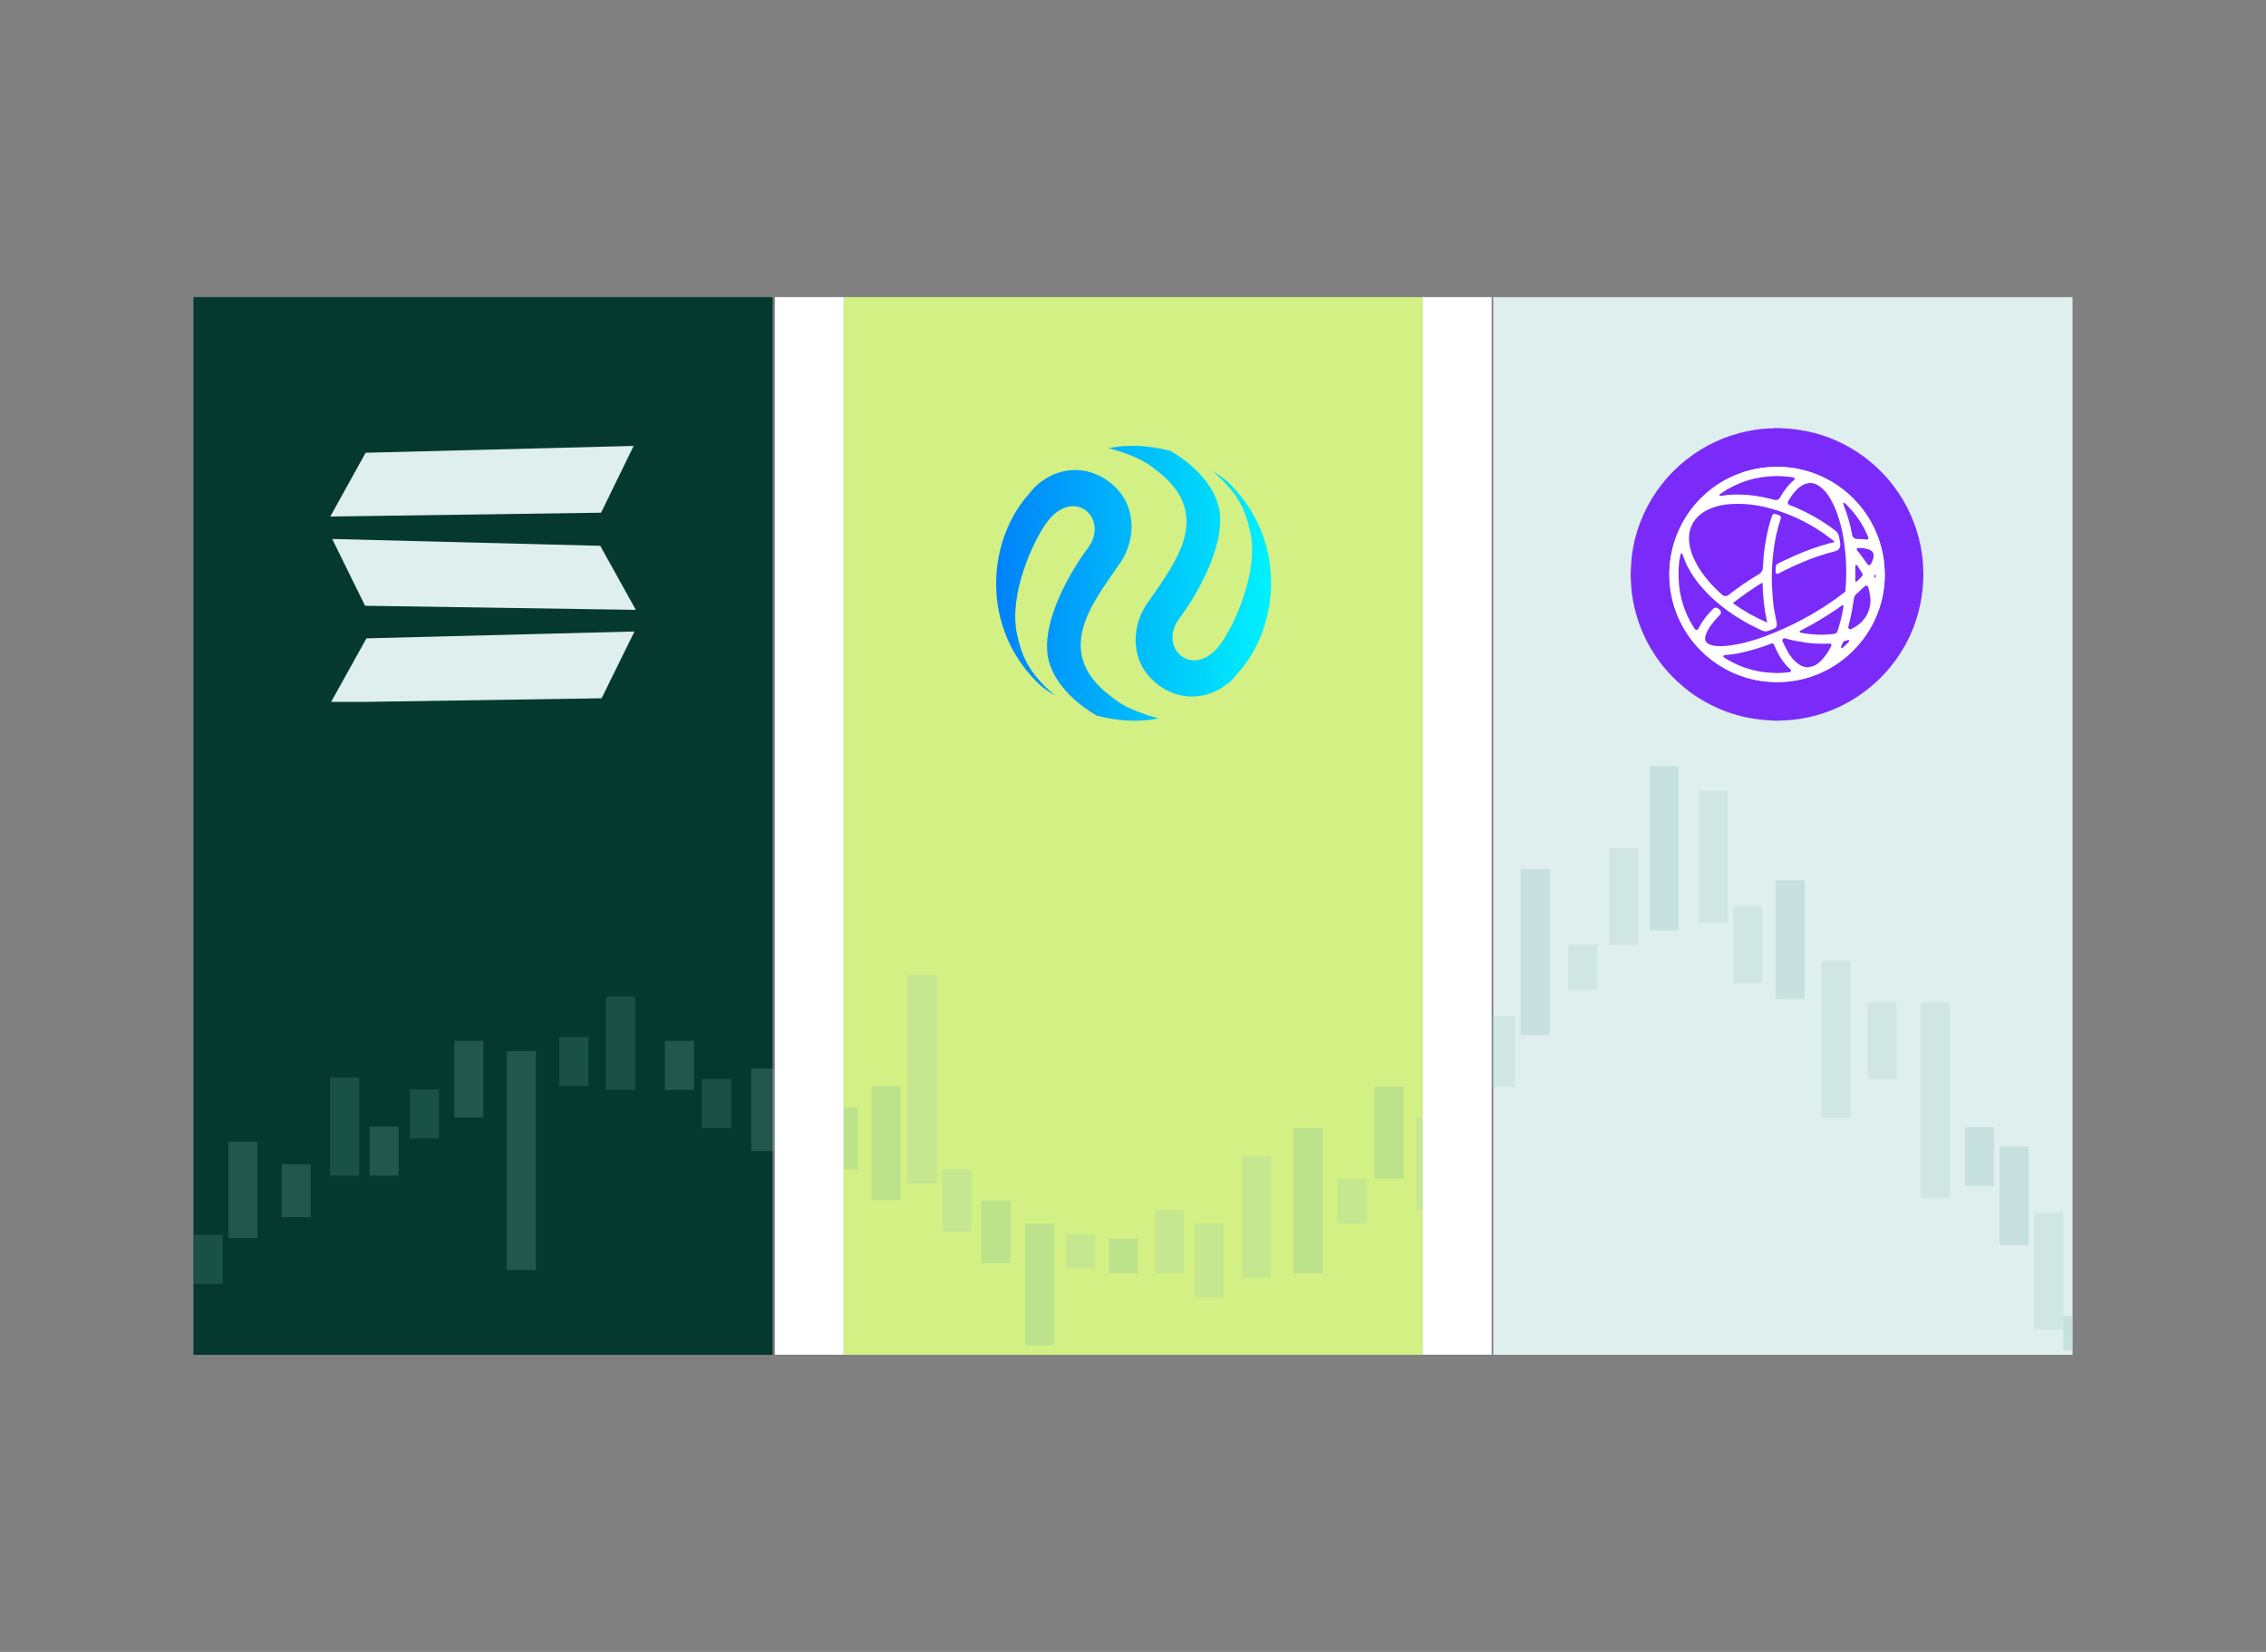 <?xml version="1.0" encoding="UTF-8"?>
<svg xmlns="http://www.w3.org/2000/svg" xmlns:xlink="http://www.w3.org/1999/xlink" width="1920" zoomAndPan="magnify" viewBox="0 0 1440 1050" height="1400" preserveAspectRatio="xMidYMid meet" version="1.0">
  <rect x="0" y="0" width="1440" height="1050" fill="#808080" stroke="none"/>
  <defs>
    <filter x="0%" y="0%" width="100%" height="100%" id="708d94af2d">
      <feColorMatrix values="0 0 0 0 1 0 0 0 0 1 0 0 0 0 1 0 0 0 1 0" color-interpolation-filters="sRGB"></feColorMatrix>
    </filter>
    <clipPath id="df7f52709f">
      <path d="M 122.93 188.84 L 491.035 188.84 L 491.035 861.16 L 122.93 861.16 Z M 122.93 188.84 " clip-rule="nonzero"></path>
    </clipPath>
    <clipPath id="c1dff3097f">
      <path d="M 536.164 188.84 L 904.266 188.84 L 904.266 861.16 L 536.164 861.16 Z M 536.164 188.84 " clip-rule="nonzero"></path>
    </clipPath>
    <clipPath id="ccfae26b80">
      <path d="M 948.965 188.84 L 1317.07 188.84 L 1317.07 861.16 L 948.965 861.16 Z M 948.965 188.84 " clip-rule="nonzero"></path>
    </clipPath>
    <clipPath id="082d89dfbb">
      <path d="M 1036.266 272.094 L 1222.266 272.094 L 1222.266 458.094 L 1036.266 458.094 Z M 1036.266 272.094 " clip-rule="nonzero"></path>
    </clipPath>
    <clipPath id="6c518eeb5e">
      <path d="M 633.012 298 L 737 298 L 737 458.141 L 633.012 458.141 Z M 633.012 298 " clip-rule="nonzero"></path>
    </clipPath>
    <clipPath id="391cae3005">
      <path d="M 654.199 313.578 C 655.293 312.223 656.43 310.914 657.566 309.602 C 657.609 309.559 657.738 309.516 657.785 309.473 C 657.871 309.34 658.047 309.254 658.176 309.121 L 658.266 308.992 C 659.051 308.25 659.926 307.461 660.887 306.719 C 664.379 304.098 667.961 302.09 671.762 300.734 C 683.996 296.453 697.582 299.074 708.242 309.164 C 723.141 323.102 721.785 345.602 709.902 360.543 C 694.875 382.824 669.098 413.883 704.793 441.715 C 711.215 446.738 715.977 450.844 736.203 456.699 C 722.965 459.145 710.688 458.359 697.059 454.906 C 687.402 449.445 672.199 437.781 667.047 422.012 C 659.227 398.113 680.809 362.332 691.203 348.57 C 705.492 329.523 682.379 308.902 665.297 331.926 C 656.473 343.941 640.875 377.887 646.293 403.094 C 649.438 417.379 653.676 427.777 670.41 442.105 C 667.309 440.273 664.293 438.219 661.367 435.859 C 622.527 399.641 627.027 343.637 654.199 313.578 Z M 654.199 313.578 " clip-rule="nonzero"></path>
    </clipPath>
    <linearGradient x1="-0" gradientTransform="matrix(0.437, 0, 0, -0.437, 633.013, 458.092)" y1="182.253" x2="236.2" gradientUnits="userSpaceOnUse" y2="182.253" id="252e8ba0e5">
      <stop stop-opacity="1" stop-color="rgb(0%, 50.999%, 98%)" offset="0"></stop>
      <stop stop-opacity="1" stop-color="rgb(0%, 51.1%, 98.003%)" offset="0.008"></stop>
      <stop stop-opacity="1" stop-color="rgb(0%, 51.303%, 98.01%)" offset="0.016"></stop>
      <stop stop-opacity="1" stop-color="rgb(0%, 51.505%, 98.016%)" offset="0.023"></stop>
      <stop stop-opacity="1" stop-color="rgb(0%, 51.707%, 98.024%)" offset="0.031"></stop>
      <stop stop-opacity="1" stop-color="rgb(0%, 51.91%, 98.032%)" offset="0.039"></stop>
      <stop stop-opacity="1" stop-color="rgb(0%, 52.112%, 98.039%)" offset="0.047"></stop>
      <stop stop-opacity="1" stop-color="rgb(0%, 52.315%, 98.047%)" offset="0.055"></stop>
      <stop stop-opacity="1" stop-color="rgb(0%, 52.518%, 98.055%)" offset="0.062"></stop>
      <stop stop-opacity="1" stop-color="rgb(0%, 52.721%, 98.061%)" offset="0.07"></stop>
      <stop stop-opacity="1" stop-color="rgb(0%, 52.922%, 98.068%)" offset="0.078"></stop>
      <stop stop-opacity="1" stop-color="rgb(0%, 53.125%, 98.076%)" offset="0.086"></stop>
      <stop stop-opacity="1" stop-color="rgb(0%, 53.328%, 98.083%)" offset="0.094"></stop>
      <stop stop-opacity="1" stop-color="rgb(0%, 53.531%, 98.091%)" offset="0.102"></stop>
      <stop stop-opacity="1" stop-color="rgb(0%, 53.732%, 98.099%)" offset="0.109"></stop>
      <stop stop-opacity="1" stop-color="rgb(0%, 53.935%, 98.106%)" offset="0.117"></stop>
      <stop stop-opacity="1" stop-color="rgb(0%, 54.138%, 98.112%)" offset="0.125"></stop>
      <stop stop-opacity="1" stop-color="rgb(0%, 54.34%, 98.12%)" offset="0.133"></stop>
      <stop stop-opacity="1" stop-color="rgb(0%, 54.543%, 98.128%)" offset="0.141"></stop>
      <stop stop-opacity="1" stop-color="rgb(0%, 54.745%, 98.135%)" offset="0.148"></stop>
      <stop stop-opacity="1" stop-color="rgb(0%, 54.948%, 98.143%)" offset="0.156"></stop>
      <stop stop-opacity="1" stop-color="rgb(0%, 55.15%, 98.151%)" offset="0.164"></stop>
      <stop stop-opacity="1" stop-color="rgb(0%, 55.353%, 98.157%)" offset="0.172"></stop>
      <stop stop-opacity="1" stop-color="rgb(0%, 55.556%, 98.164%)" offset="0.18"></stop>
      <stop stop-opacity="1" stop-color="rgb(0%, 55.759%, 98.172%)" offset="0.188"></stop>
      <stop stop-opacity="1" stop-color="rgb(0%, 55.96%, 98.18%)" offset="0.195"></stop>
      <stop stop-opacity="1" stop-color="rgb(0%, 56.163%, 98.187%)" offset="0.203"></stop>
      <stop stop-opacity="1" stop-color="rgb(0%, 56.366%, 98.195%)" offset="0.211"></stop>
      <stop stop-opacity="1" stop-color="rgb(0%, 56.567%, 98.201%)" offset="0.219"></stop>
      <stop stop-opacity="1" stop-color="rgb(0%, 56.77%, 98.209%)" offset="0.227"></stop>
      <stop stop-opacity="1" stop-color="rgb(0%, 56.973%, 98.216%)" offset="0.234"></stop>
      <stop stop-opacity="1" stop-color="rgb(0%, 57.176%, 98.224%)" offset="0.242"></stop>
      <stop stop-opacity="1" stop-color="rgb(0%, 57.378%, 98.232%)" offset="0.25"></stop>
      <stop stop-opacity="1" stop-color="rgb(0%, 57.581%, 98.239%)" offset="0.258"></stop>
      <stop stop-opacity="1" stop-color="rgb(0%, 57.784%, 98.245%)" offset="0.266"></stop>
      <stop stop-opacity="1" stop-color="rgb(0%, 57.986%, 98.253%)" offset="0.273"></stop>
      <stop stop-opacity="1" stop-color="rgb(0%, 58.188%, 98.26%)" offset="0.281"></stop>
      <stop stop-opacity="1" stop-color="rgb(0%, 58.391%, 98.268%)" offset="0.289"></stop>
      <stop stop-opacity="1" stop-color="rgb(0%, 58.594%, 98.276%)" offset="0.297"></stop>
      <stop stop-opacity="1" stop-color="rgb(0%, 58.795%, 98.283%)" offset="0.305"></stop>
      <stop stop-opacity="1" stop-color="rgb(0%, 58.998%, 98.289%)" offset="0.312"></stop>
      <stop stop-opacity="1" stop-color="rgb(0%, 59.201%, 98.297%)" offset="0.32"></stop>
      <stop stop-opacity="1" stop-color="rgb(0%, 59.404%, 98.305%)" offset="0.328"></stop>
      <stop stop-opacity="1" stop-color="rgb(0%, 59.605%, 98.312%)" offset="0.336"></stop>
      <stop stop-opacity="1" stop-color="rgb(0%, 59.808%, 98.32%)" offset="0.344"></stop>
      <stop stop-opacity="1" stop-color="rgb(0%, 60.011%, 98.328%)" offset="0.352"></stop>
      <stop stop-opacity="1" stop-color="rgb(0%, 60.214%, 98.334%)" offset="0.359"></stop>
      <stop stop-opacity="1" stop-color="rgb(0%, 60.416%, 98.341%)" offset="0.367"></stop>
      <stop stop-opacity="1" stop-color="rgb(0%, 60.619%, 98.349%)" offset="0.375"></stop>
      <stop stop-opacity="1" stop-color="rgb(0%, 60.822%, 98.357%)" offset="0.383"></stop>
      <stop stop-opacity="1" stop-color="rgb(0%, 61.023%, 98.364%)" offset="0.391"></stop>
      <stop stop-opacity="1" stop-color="rgb(0%, 61.226%, 98.372%)" offset="0.398"></stop>
      <stop stop-opacity="1" stop-color="rgb(0%, 61.429%, 98.378%)" offset="0.406"></stop>
      <stop stop-opacity="1" stop-color="rgb(0%, 61.632%, 98.386%)" offset="0.414"></stop>
      <stop stop-opacity="1" stop-color="rgb(0%, 61.833%, 98.393%)" offset="0.422"></stop>
      <stop stop-opacity="1" stop-color="rgb(0%, 62.036%, 98.401%)" offset="0.43"></stop>
      <stop stop-opacity="1" stop-color="rgb(0%, 62.239%, 98.409%)" offset="0.438"></stop>
      <stop stop-opacity="1" stop-color="rgb(0%, 62.44%, 98.416%)" offset="0.445"></stop>
      <stop stop-opacity="1" stop-color="rgb(0%, 62.643%, 98.424%)" offset="0.453"></stop>
      <stop stop-opacity="1" stop-color="rgb(0%, 62.846%, 98.43%)" offset="0.461"></stop>
      <stop stop-opacity="1" stop-color="rgb(0%, 63.049%, 98.438%)" offset="0.469"></stop>
      <stop stop-opacity="1" stop-color="rgb(0%, 63.251%, 98.445%)" offset="0.477"></stop>
      <stop stop-opacity="1" stop-color="rgb(0%, 63.454%, 98.453%)" offset="0.484"></stop>
      <stop stop-opacity="1" stop-color="rgb(0%, 63.657%, 98.46%)" offset="0.492"></stop>
      <stop stop-opacity="1" stop-color="rgb(0%, 63.86%, 98.468%)" offset="0.5"></stop>
      <stop stop-opacity="1" stop-color="rgb(0%, 64.061%, 98.474%)" offset="0.508"></stop>
      <stop stop-opacity="1" stop-color="rgb(0%, 64.264%, 98.482%)" offset="0.516"></stop>
      <stop stop-opacity="1" stop-color="rgb(0%, 64.467%, 98.489%)" offset="0.523"></stop>
      <stop stop-opacity="1" stop-color="rgb(0%, 64.668%, 98.497%)" offset="0.531"></stop>
      <stop stop-opacity="1" stop-color="rgb(0%, 64.871%, 98.505%)" offset="0.539"></stop>
      <stop stop-opacity="1" stop-color="rgb(0%, 65.074%, 98.512%)" offset="0.547"></stop>
      <stop stop-opacity="1" stop-color="rgb(0%, 65.277%, 98.518%)" offset="0.555"></stop>
      <stop stop-opacity="1" stop-color="rgb(0%, 65.479%, 98.526%)" offset="0.562"></stop>
      <stop stop-opacity="1" stop-color="rgb(0%, 65.681%, 98.534%)" offset="0.57"></stop>
      <stop stop-opacity="1" stop-color="rgb(0%, 65.884%, 98.541%)" offset="0.578"></stop>
      <stop stop-opacity="1" stop-color="rgb(0%, 66.087%, 98.549%)" offset="0.586"></stop>
      <stop stop-opacity="1" stop-color="rgb(0%, 66.289%, 98.557%)" offset="0.594"></stop>
      <stop stop-opacity="1" stop-color="rgb(0%, 66.492%, 98.563%)" offset="0.602"></stop>
      <stop stop-opacity="1" stop-color="rgb(0%, 66.695%, 98.57%)" offset="0.609"></stop>
      <stop stop-opacity="1" stop-color="rgb(0%, 66.896%, 98.578%)" offset="0.617"></stop>
      <stop stop-opacity="1" stop-color="rgb(0%, 67.099%, 98.586%)" offset="0.625"></stop>
      <stop stop-opacity="1" stop-color="rgb(0%, 67.302%, 98.593%)" offset="0.633"></stop>
      <stop stop-opacity="1" stop-color="rgb(0%, 67.505%, 98.601%)" offset="0.641"></stop>
      <stop stop-opacity="1" stop-color="rgb(0%, 67.706%, 98.607%)" offset="0.648"></stop>
      <stop stop-opacity="1" stop-color="rgb(0%, 67.909%, 98.615%)" offset="0.656"></stop>
      <stop stop-opacity="1" stop-color="rgb(0%, 68.112%, 98.622%)" offset="0.664"></stop>
      <stop stop-opacity="1" stop-color="rgb(0%, 68.315%, 98.63%)" offset="0.672"></stop>
      <stop stop-opacity="1" stop-color="rgb(0%, 68.517%, 98.637%)" offset="0.68"></stop>
      <stop stop-opacity="1" stop-color="rgb(0%, 68.719%, 98.645%)" offset="0.688"></stop>
      <stop stop-opacity="1" stop-color="rgb(0%, 68.922%, 98.651%)" offset="0.695"></stop>
      <stop stop-opacity="1" stop-color="rgb(0%, 69.124%, 98.659%)" offset="0.703"></stop>
      <stop stop-opacity="1" stop-color="rgb(0%, 69.327%, 98.666%)" offset="0.711"></stop>
      <stop stop-opacity="1" stop-color="rgb(0%, 69.53%, 98.674%)" offset="0.719"></stop>
      <stop stop-opacity="1" stop-color="rgb(0%, 69.733%, 98.682%)" offset="0.727"></stop>
      <stop stop-opacity="1" stop-color="rgb(0%, 69.934%, 98.689%)" offset="0.734"></stop>
      <stop stop-opacity="1" stop-color="rgb(0%, 70.137%, 98.695%)" offset="0.742"></stop>
      <stop stop-opacity="1" stop-color="rgb(0%, 70.34%, 98.703%)" offset="0.75"></stop>
      <stop stop-opacity="1" stop-color="rgb(0%, 70.543%, 98.711%)" offset="0.758"></stop>
      <stop stop-opacity="1" stop-color="rgb(0%, 70.744%, 98.718%)" offset="0.766"></stop>
      <stop stop-opacity="1" stop-color="rgb(0%, 70.947%, 98.726%)" offset="0.773"></stop>
      <stop stop-opacity="1" stop-color="rgb(0%, 71.15%, 98.734%)" offset="0.781"></stop>
      <stop stop-opacity="1" stop-color="rgb(0%, 71.352%, 98.741%)" offset="0.789"></stop>
      <stop stop-opacity="1" stop-color="rgb(0%, 71.555%, 98.747%)" offset="0.797"></stop>
      <stop stop-opacity="1" stop-color="rgb(0%, 71.758%, 98.755%)" offset="0.805"></stop>
      <stop stop-opacity="1" stop-color="rgb(0%, 71.96%, 98.763%)" offset="0.812"></stop>
      <stop stop-opacity="1" stop-color="rgb(0%, 72.162%, 98.77%)" offset="0.82"></stop>
      <stop stop-opacity="1" stop-color="rgb(0%, 72.365%, 98.778%)" offset="0.828"></stop>
      <stop stop-opacity="1" stop-color="rgb(0%, 72.568%, 98.785%)" offset="0.836"></stop>
      <stop stop-opacity="1" stop-color="rgb(0%, 72.769%, 98.792%)" offset="0.844"></stop>
      <stop stop-opacity="1" stop-color="rgb(0%, 72.972%, 98.799%)" offset="0.852"></stop>
      <stop stop-opacity="1" stop-color="rgb(0%, 73.175%, 98.807%)" offset="0.859"></stop>
      <stop stop-opacity="1" stop-color="rgb(0%, 73.378%, 98.814%)" offset="0.867"></stop>
      <stop stop-opacity="1" stop-color="rgb(0%, 73.579%, 98.822%)" offset="0.875"></stop>
      <stop stop-opacity="1" stop-color="rgb(0%, 73.782%, 98.83%)" offset="0.883"></stop>
      <stop stop-opacity="1" stop-color="rgb(0%, 73.985%, 98.836%)" offset="0.891"></stop>
      <stop stop-opacity="1" stop-color="rgb(0%, 74.188%, 98.843%)" offset="0.898"></stop>
      <stop stop-opacity="1" stop-color="rgb(0%, 74.39%, 98.851%)" offset="0.906"></stop>
      <stop stop-opacity="1" stop-color="rgb(0%, 74.593%, 98.859%)" offset="0.914"></stop>
      <stop stop-opacity="1" stop-color="rgb(0%, 74.796%, 98.866%)" offset="0.922"></stop>
      <stop stop-opacity="1" stop-color="rgb(0%, 74.997%, 98.874%)" offset="0.93"></stop>
      <stop stop-opacity="1" stop-color="rgb(0%, 75.2%, 98.88%)" offset="0.938"></stop>
      <stop stop-opacity="1" stop-color="rgb(0%, 75.403%, 98.888%)" offset="0.945"></stop>
      <stop stop-opacity="1" stop-color="rgb(0%, 75.606%, 98.895%)" offset="0.953"></stop>
      <stop stop-opacity="1" stop-color="rgb(0%, 75.807%, 98.903%)" offset="0.961"></stop>
      <stop stop-opacity="1" stop-color="rgb(0%, 76.01%, 98.911%)" offset="0.969"></stop>
      <stop stop-opacity="1" stop-color="rgb(0%, 76.213%, 98.918%)" offset="0.977"></stop>
      <stop stop-opacity="1" stop-color="rgb(0%, 76.416%, 98.924%)" offset="0.984"></stop>
      <stop stop-opacity="1" stop-color="rgb(0%, 76.617%, 98.932%)" offset="0.992"></stop>
      <stop stop-opacity="1" stop-color="rgb(0%, 76.82%, 98.94%)" offset="1"></stop>
    </linearGradient>
    <clipPath id="f56372bcfc">
      <path d="M 704 283.391 L 807.762 283.391 L 807.762 443 L 704 443 Z M 704 283.391 " clip-rule="nonzero"></path>
    </clipPath>
    <clipPath id="00ba36ef19">
      <path d="M 786.574 427.953 C 785.48 429.305 784.348 430.617 783.211 431.926 C 783.168 431.973 783.035 432.016 782.992 432.059 C 782.906 432.191 782.73 432.277 782.598 432.406 L 782.512 432.539 C 781.727 433.281 780.852 434.066 779.891 434.766 C 776.395 437.387 772.812 439.398 769.012 440.754 C 756.781 445.035 743.191 442.414 732.531 432.32 C 717.637 418.383 718.988 395.887 730.871 380.945 C 745.902 358.664 771.676 327.602 735.984 299.773 C 729.562 294.75 724.801 290.641 704.574 284.789 C 717.809 282.34 730.086 283.129 743.719 286.578 C 753.371 292.039 768.574 303.703 773.73 319.477 C 781.551 343.375 759.969 379.152 749.57 392.914 C 735.285 411.961 758.395 432.582 775.477 409.559 C 784.391 397.547 799.984 363.602 794.57 338.395 C 791.422 324.105 787.188 313.711 770.453 299.379 C 773.555 301.215 776.57 303.27 779.496 305.629 C 818.246 341.887 813.746 397.895 786.574 427.953 Z M 786.574 427.953 " clip-rule="nonzero"></path>
    </clipPath>
    <linearGradient x1="163.8" gradientTransform="matrix(0.437, 0, 0, -0.437, 633.013, 458.092)" y1="217.527" x2="400" gradientUnits="userSpaceOnUse" y2="217.527" id="365574fcad">
      <stop stop-opacity="1" stop-color="rgb(0%, 68.976%, 98.654%)" offset="0"></stop>
      <stop stop-opacity="1" stop-color="rgb(0%, 69.077%, 98.657%)" offset="0.008"></stop>
      <stop stop-opacity="1" stop-color="rgb(0%, 69.279%, 98.665%)" offset="0.016"></stop>
      <stop stop-opacity="1" stop-color="rgb(0%, 69.482%, 98.672%)" offset="0.023"></stop>
      <stop stop-opacity="1" stop-color="rgb(0%, 69.684%, 98.68%)" offset="0.031"></stop>
      <stop stop-opacity="1" stop-color="rgb(0%, 69.887%, 98.688%)" offset="0.039"></stop>
      <stop stop-opacity="1" stop-color="rgb(0%, 70.09%, 98.694%)" offset="0.047"></stop>
      <stop stop-opacity="1" stop-color="rgb(0%, 70.293%, 98.701%)" offset="0.055"></stop>
      <stop stop-opacity="1" stop-color="rgb(0%, 70.494%, 98.709%)" offset="0.062"></stop>
      <stop stop-opacity="1" stop-color="rgb(0%, 70.697%, 98.717%)" offset="0.07"></stop>
      <stop stop-opacity="1" stop-color="rgb(0%, 70.9%, 98.724%)" offset="0.078"></stop>
      <stop stop-opacity="1" stop-color="rgb(0%, 71.103%, 98.732%)" offset="0.086"></stop>
      <stop stop-opacity="1" stop-color="rgb(0%, 71.304%, 98.738%)" offset="0.094"></stop>
      <stop stop-opacity="1" stop-color="rgb(0%, 71.507%, 98.746%)" offset="0.102"></stop>
      <stop stop-opacity="1" stop-color="rgb(0%, 71.71%, 98.753%)" offset="0.109"></stop>
      <stop stop-opacity="1" stop-color="rgb(0%, 71.912%, 98.761%)" offset="0.117"></stop>
      <stop stop-opacity="1" stop-color="rgb(0%, 72.115%, 98.769%)" offset="0.125"></stop>
      <stop stop-opacity="1" stop-color="rgb(0%, 72.318%, 98.776%)" offset="0.133"></stop>
      <stop stop-opacity="1" stop-color="rgb(0%, 72.52%, 98.782%)" offset="0.141"></stop>
      <stop stop-opacity="1" stop-color="rgb(0%, 72.722%, 98.79%)" offset="0.148"></stop>
      <stop stop-opacity="1" stop-color="rgb(0%, 72.925%, 98.798%)" offset="0.156"></stop>
      <stop stop-opacity="1" stop-color="rgb(0%, 73.128%, 98.805%)" offset="0.164"></stop>
      <stop stop-opacity="1" stop-color="rgb(0%, 73.331%, 98.813%)" offset="0.172"></stop>
      <stop stop-opacity="1" stop-color="rgb(0%, 73.532%, 98.82%)" offset="0.18"></stop>
      <stop stop-opacity="1" stop-color="rgb(0%, 73.735%, 98.827%)" offset="0.188"></stop>
      <stop stop-opacity="1" stop-color="rgb(0%, 73.938%, 98.834%)" offset="0.195"></stop>
      <stop stop-opacity="1" stop-color="rgb(0%, 74.139%, 98.842%)" offset="0.203"></stop>
      <stop stop-opacity="1" stop-color="rgb(0%, 74.342%, 98.849%)" offset="0.211"></stop>
      <stop stop-opacity="1" stop-color="rgb(0%, 74.545%, 98.857%)" offset="0.219"></stop>
      <stop stop-opacity="1" stop-color="rgb(0%, 74.748%, 98.865%)" offset="0.227"></stop>
      <stop stop-opacity="1" stop-color="rgb(0%, 74.95%, 98.871%)" offset="0.234"></stop>
      <stop stop-opacity="1" stop-color="rgb(0%, 75.153%, 98.878%)" offset="0.242"></stop>
      <stop stop-opacity="1" stop-color="rgb(0%, 75.356%, 98.886%)" offset="0.25"></stop>
      <stop stop-opacity="1" stop-color="rgb(0%, 75.558%, 98.894%)" offset="0.258"></stop>
      <stop stop-opacity="1" stop-color="rgb(0%, 75.76%, 98.901%)" offset="0.266"></stop>
      <stop stop-opacity="1" stop-color="rgb(0%, 75.963%, 98.909%)" offset="0.273"></stop>
      <stop stop-opacity="1" stop-color="rgb(0%, 76.166%, 98.915%)" offset="0.281"></stop>
      <stop stop-opacity="1" stop-color="rgb(0%, 76.367%, 98.923%)" offset="0.289"></stop>
      <stop stop-opacity="1" stop-color="rgb(0%, 76.57%, 98.93%)" offset="0.297"></stop>
      <stop stop-opacity="1" stop-color="rgb(0%, 76.773%, 98.938%)" offset="0.305"></stop>
      <stop stop-opacity="1" stop-color="rgb(0%, 76.976%, 98.946%)" offset="0.312"></stop>
      <stop stop-opacity="1" stop-color="rgb(0%, 77.177%, 98.953%)" offset="0.32"></stop>
      <stop stop-opacity="1" stop-color="rgb(0%, 77.38%, 98.961%)" offset="0.328"></stop>
      <stop stop-opacity="1" stop-color="rgb(0%, 77.583%, 98.967%)" offset="0.336"></stop>
      <stop stop-opacity="1" stop-color="rgb(0%, 77.785%, 98.975%)" offset="0.344"></stop>
      <stop stop-opacity="1" stop-color="rgb(0%, 77.988%, 98.982%)" offset="0.352"></stop>
      <stop stop-opacity="1" stop-color="rgb(0%, 78.191%, 98.99%)" offset="0.359"></stop>
      <stop stop-opacity="1" stop-color="rgb(0%, 78.394%, 98.997%)" offset="0.367"></stop>
      <stop stop-opacity="1" stop-color="rgb(0%, 78.595%, 99.005%)" offset="0.375"></stop>
      <stop stop-opacity="1" stop-color="rgb(0%, 78.798%, 99.011%)" offset="0.383"></stop>
      <stop stop-opacity="1" stop-color="rgb(0%, 79.001%, 99.019%)" offset="0.391"></stop>
      <stop stop-opacity="1" stop-color="rgb(0%, 79.204%, 99.026%)" offset="0.398"></stop>
      <stop stop-opacity="1" stop-color="rgb(0%, 79.405%, 99.034%)" offset="0.406"></stop>
      <stop stop-opacity="1" stop-color="rgb(0%, 79.608%, 99.042%)" offset="0.414"></stop>
      <stop stop-opacity="1" stop-color="rgb(0%, 79.811%, 99.049%)" offset="0.422"></stop>
      <stop stop-opacity="1" stop-color="rgb(0%, 80.013%, 99.055%)" offset="0.43"></stop>
      <stop stop-opacity="1" stop-color="rgb(0%, 80.215%, 99.063%)" offset="0.438"></stop>
      <stop stop-opacity="1" stop-color="rgb(0%, 80.418%, 99.071%)" offset="0.445"></stop>
      <stop stop-opacity="1" stop-color="rgb(0%, 80.621%, 99.078%)" offset="0.453"></stop>
      <stop stop-opacity="1" stop-color="rgb(0%, 80.823%, 99.086%)" offset="0.461"></stop>
      <stop stop-opacity="1" stop-color="rgb(0%, 81.026%, 99.094%)" offset="0.469"></stop>
      <stop stop-opacity="1" stop-color="rgb(0%, 81.229%, 99.1%)" offset="0.477"></stop>
      <stop stop-opacity="1" stop-color="rgb(0%, 81.432%, 99.107%)" offset="0.484"></stop>
      <stop stop-opacity="1" stop-color="rgb(0%, 81.633%, 99.115%)" offset="0.492"></stop>
      <stop stop-opacity="1" stop-color="rgb(0%, 81.836%, 99.123%)" offset="0.5"></stop>
      <stop stop-opacity="1" stop-color="rgb(0%, 82.039%, 99.13%)" offset="0.508"></stop>
      <stop stop-opacity="1" stop-color="rgb(0%, 82.24%, 99.138%)" offset="0.516"></stop>
      <stop stop-opacity="1" stop-color="rgb(0%, 82.443%, 99.144%)" offset="0.523"></stop>
      <stop stop-opacity="1" stop-color="rgb(0%, 82.646%, 99.152%)" offset="0.531"></stop>
      <stop stop-opacity="1" stop-color="rgb(0%, 82.849%, 99.159%)" offset="0.539"></stop>
      <stop stop-opacity="1" stop-color="rgb(0%, 83.051%, 99.167%)" offset="0.547"></stop>
      <stop stop-opacity="1" stop-color="rgb(0%, 83.253%, 99.174%)" offset="0.555"></stop>
      <stop stop-opacity="1" stop-color="rgb(0%, 83.456%, 99.182%)" offset="0.562"></stop>
      <stop stop-opacity="1" stop-color="rgb(0%, 83.659%, 99.188%)" offset="0.57"></stop>
      <stop stop-opacity="1" stop-color="rgb(0%, 83.861%, 99.196%)" offset="0.578"></stop>
      <stop stop-opacity="1" stop-color="rgb(0%, 84.064%, 99.203%)" offset="0.586"></stop>
      <stop stop-opacity="1" stop-color="rgb(0%, 84.267%, 99.211%)" offset="0.594"></stop>
      <stop stop-opacity="1" stop-color="rgb(0%, 84.468%, 99.219%)" offset="0.602"></stop>
      <stop stop-opacity="1" stop-color="rgb(0%, 84.671%, 99.226%)" offset="0.609"></stop>
      <stop stop-opacity="1" stop-color="rgb(0%, 84.874%, 99.232%)" offset="0.617"></stop>
      <stop stop-opacity="1" stop-color="rgb(0%, 85.077%, 99.24%)" offset="0.625"></stop>
      <stop stop-opacity="1" stop-color="rgb(0%, 85.278%, 99.248%)" offset="0.633"></stop>
      <stop stop-opacity="1" stop-color="rgb(0%, 85.481%, 99.255%)" offset="0.641"></stop>
      <stop stop-opacity="1" stop-color="rgb(0%, 85.684%, 99.263%)" offset="0.648"></stop>
      <stop stop-opacity="1" stop-color="rgb(0%, 85.887%, 99.271%)" offset="0.656"></stop>
      <stop stop-opacity="1" stop-color="rgb(0%, 86.089%, 99.278%)" offset="0.664"></stop>
      <stop stop-opacity="1" stop-color="rgb(0%, 86.292%, 99.284%)" offset="0.672"></stop>
      <stop stop-opacity="1" stop-color="rgb(0%, 86.494%, 99.292%)" offset="0.68"></stop>
      <stop stop-opacity="1" stop-color="rgb(0%, 86.696%, 99.3%)" offset="0.688"></stop>
      <stop stop-opacity="1" stop-color="rgb(0%, 86.899%, 99.307%)" offset="0.695"></stop>
      <stop stop-opacity="1" stop-color="rgb(0%, 87.102%, 99.315%)" offset="0.703"></stop>
      <stop stop-opacity="1" stop-color="rgb(0%, 87.305%, 99.323%)" offset="0.711"></stop>
      <stop stop-opacity="1" stop-color="rgb(0%, 87.506%, 99.329%)" offset="0.719"></stop>
      <stop stop-opacity="1" stop-color="rgb(0%, 87.709%, 99.336%)" offset="0.727"></stop>
      <stop stop-opacity="1" stop-color="rgb(0%, 87.912%, 99.344%)" offset="0.734"></stop>
      <stop stop-opacity="1" stop-color="rgb(0%, 88.113%, 99.352%)" offset="0.742"></stop>
      <stop stop-opacity="1" stop-color="rgb(0%, 88.316%, 99.359%)" offset="0.75"></stop>
      <stop stop-opacity="1" stop-color="rgb(0%, 88.519%, 99.367%)" offset="0.758"></stop>
      <stop stop-opacity="1" stop-color="rgb(0%, 88.722%, 99.373%)" offset="0.766"></stop>
      <stop stop-opacity="1" stop-color="rgb(0%, 88.924%, 99.38%)" offset="0.773"></stop>
      <stop stop-opacity="1" stop-color="rgb(0%, 89.127%, 99.388%)" offset="0.781"></stop>
      <stop stop-opacity="1" stop-color="rgb(0%, 89.33%, 99.396%)" offset="0.789"></stop>
      <stop stop-opacity="1" stop-color="rgb(0%, 89.532%, 99.403%)" offset="0.797"></stop>
      <stop stop-opacity="1" stop-color="rgb(0%, 89.734%, 99.411%)" offset="0.805"></stop>
      <stop stop-opacity="1" stop-color="rgb(0%, 89.937%, 99.417%)" offset="0.812"></stop>
      <stop stop-opacity="1" stop-color="rgb(0%, 90.14%, 99.425%)" offset="0.82"></stop>
      <stop stop-opacity="1" stop-color="rgb(0%, 90.341%, 99.432%)" offset="0.828"></stop>
      <stop stop-opacity="1" stop-color="rgb(0%, 90.544%, 99.44%)" offset="0.836"></stop>
      <stop stop-opacity="1" stop-color="rgb(0%, 90.747%, 99.448%)" offset="0.844"></stop>
      <stop stop-opacity="1" stop-color="rgb(0%, 90.95%, 99.455%)" offset="0.852"></stop>
      <stop stop-opacity="1" stop-color="rgb(0%, 91.151%, 99.461%)" offset="0.859"></stop>
      <stop stop-opacity="1" stop-color="rgb(0%, 91.354%, 99.469%)" offset="0.867"></stop>
      <stop stop-opacity="1" stop-color="rgb(0%, 91.557%, 99.477%)" offset="0.875"></stop>
      <stop stop-opacity="1" stop-color="rgb(0%, 91.76%, 99.484%)" offset="0.883"></stop>
      <stop stop-opacity="1" stop-color="rgb(0%, 91.962%, 99.492%)" offset="0.891"></stop>
      <stop stop-opacity="1" stop-color="rgb(0%, 92.165%, 99.5%)" offset="0.898"></stop>
      <stop stop-opacity="1" stop-color="rgb(0%, 92.368%, 99.506%)" offset="0.906"></stop>
      <stop stop-opacity="1" stop-color="rgb(0%, 92.569%, 99.513%)" offset="0.914"></stop>
      <stop stop-opacity="1" stop-color="rgb(0%, 92.772%, 99.521%)" offset="0.922"></stop>
      <stop stop-opacity="1" stop-color="rgb(0%, 92.975%, 99.529%)" offset="0.93"></stop>
      <stop stop-opacity="1" stop-color="rgb(0%, 93.178%, 99.536%)" offset="0.938"></stop>
      <stop stop-opacity="1" stop-color="rgb(0%, 93.379%, 99.544%)" offset="0.945"></stop>
      <stop stop-opacity="1" stop-color="rgb(0%, 93.582%, 99.55%)" offset="0.953"></stop>
      <stop stop-opacity="1" stop-color="rgb(0%, 93.785%, 99.557%)" offset="0.961"></stop>
      <stop stop-opacity="1" stop-color="rgb(0%, 93.988%, 99.565%)" offset="0.969"></stop>
      <stop stop-opacity="1" stop-color="rgb(0%, 94.189%, 99.573%)" offset="0.977"></stop>
      <stop stop-opacity="1" stop-color="rgb(0%, 94.392%, 99.58%)" offset="0.984"></stop>
      <stop stop-opacity="1" stop-color="rgb(0%, 94.595%, 99.588%)" offset="0.992"></stop>
      <stop stop-opacity="1" stop-color="rgb(0%, 94.797%, 99.596%)" offset="1"></stop>
    </linearGradient>
    <clipPath id="3065a2f7a2">
      <path d="M 209.898 283.391 L 403 283.391 L 403 329 L 209.898 329 Z M 209.898 283.391 " clip-rule="nonzero"></path>
    </clipPath>
    <clipPath id="030861e306">
      <path d="M 211 342 L 404.148 342 L 404.148 388 L 211 388 Z M 211 342 " clip-rule="nonzero"></path>
    </clipPath>
    <clipPath id="d877ebe956">
      <path d="M 210 401 L 404 401 L 404 446.141 L 210 446.141 Z M 210 401 " clip-rule="nonzero"></path>
    </clipPath>
    <mask id="b0ac9a61ee">
      <g filter="url(#708d94af2d)">
        <rect x="-144" width="1728" fill="#000000" y="-105" height="1260" fill-opacity="0.21"></rect>
      </g>
    </mask>
    <clipPath id="40b94eadcc">
      <path d="M 926 0.863 L 945 0.863 L 945 106 L 926 106 Z M 926 0.863 " clip-rule="nonzero"></path>
    </clipPath>
    <clipPath id="312c2b0307">
      <path d="M 1189 350 L 1194.93 350 L 1194.93 372.113 L 1189 372.113 Z M 1189 350 " clip-rule="nonzero"></path>
    </clipPath>
    <clipPath id="5fb725b61c">
      <rect x="0" width="1209" y="0" height="426"></rect>
    </clipPath>
    <clipPath id="d37bb363a5">
      <path d="M 492.418 188.84 L 536.164 188.84 L 536.164 861.16 L 492.418 861.16 Z M 492.418 188.84 " clip-rule="nonzero"></path>
    </clipPath>
    <clipPath id="75cbda56dd">
      <path d="M 904.168 188.84 L 947.914 188.84 L 947.914 861.16 L 904.168 861.16 Z M 904.168 188.84 " clip-rule="nonzero"></path>
    </clipPath>
  </defs>
  <g clip-path="url(#df7f52709f)">
    <path fill="#05392f" d="M 122.93 188.84 L 491.035 188.84 L 491.035 861.777 L 122.93 861.777 Z M 122.93 188.84 " fill-opacity="1" fill-rule="nonzero"></path>
  </g>
  <g clip-path="url(#c1dff3097f)">
    <path fill="#d2f084" d="M 536.164 188.84 L 904.266 188.84 L 904.266 861.777 L 536.164 861.777 Z M 536.164 188.84 " fill-opacity="1" fill-rule="nonzero"></path>
  </g>
  <g clip-path="url(#ccfae26b80)">
    <path fill="#deefed" d="M 948.965 188.84 L 1317.07 188.84 L 1317.07 861.777 L 948.965 861.777 Z M 948.965 188.84 " fill-opacity="1" fill-rule="nonzero"></path>
  </g>
  <g clip-path="url(#082d89dfbb)">
    <path fill="#7b2bf9" d="M 1127.121 272.094 L 1131.41 272.094 C 1131.555 272.129 1131.699 272.164 1131.844 272.203 C 1132.68 272.238 1133.516 272.238 1134.352 272.309 C 1136.496 272.492 1138.641 272.602 1140.781 272.891 C 1143.469 273.254 1146.195 273.691 1148.883 274.234 C 1154.77 275.473 1160.508 277.289 1166.031 279.684 C 1192.406 291.055 1212.059 313.941 1219.289 341.734 C 1220.16 345.039 1220.812 348.418 1221.32 351.797 C 1221.613 353.793 1221.832 355.828 1221.977 357.828 C 1222.121 359.387 1222.121 360.988 1222.195 362.551 C 1222.23 362.695 1222.266 362.805 1222.301 362.949 L 1222.301 367.234 C 1222.266 367.309 1222.23 367.379 1222.195 367.488 C 1222.156 368.398 1222.156 369.305 1222.086 370.215 C 1221.938 372.066 1221.867 373.922 1221.613 375.773 C 1221.211 378.75 1220.777 381.695 1220.195 384.637 C 1218.707 391.719 1216.383 398.586 1213.258 405.09 C 1206.973 418.277 1197.707 429.758 1186.156 438.656 C 1176.312 446.32 1165.051 451.879 1152.988 455.004 C 1147.793 456.383 1142.527 457.293 1137.148 457.691 C 1134.859 457.875 1132.57 457.945 1130.285 458.055 C 1129.121 458.094 1127.922 458.055 1126.762 457.984 C 1124.652 457.875 1122.508 457.801 1120.402 457.582 C 1118.258 457.367 1116.117 457.074 1113.973 456.746 C 1109.43 456.02 1104.965 454.969 1100.605 453.516 C 1070.852 443.926 1048 420.02 1039.645 389.941 C 1038.082 384.383 1037.066 378.715 1036.629 372.938 C 1036.484 370.797 1036.34 368.617 1036.266 366.473 C 1036.23 365.203 1036.266 363.895 1036.34 362.621 C 1036.484 360.152 1036.594 357.719 1036.812 355.285 C 1037.027 352.996 1037.355 350.672 1037.754 348.418 C 1038.738 342.859 1040.262 337.41 1042.297 332.145 C 1053.012 303.988 1076.699 282.738 1105.871 275.145 C 1109.176 274.273 1112.555 273.617 1115.934 273.109 C 1117.934 272.82 1119.965 272.602 1121.965 272.457 C 1123.562 272.309 1125.16 272.309 1126.723 272.238 C 1126.906 272.164 1127.016 272.129 1127.121 272.094 Z M 1129.23 433.535 C 1167.012 433.715 1197.492 402.836 1197.746 365.891 C 1198 327.457 1167.23 297.121 1130.102 296.723 C 1091.195 296.324 1061.262 327.422 1060.859 364.293 C 1060.426 403.09 1091.922 433.68 1129.23 433.535 Z M 1129.23 433.535 " fill-opacity="1" fill-rule="nonzero"></path>
  </g>
  <path fill="#ffffff" d="M 1129.23 433.535 C 1091.922 433.715 1060.426 403.129 1060.824 364.293 C 1061.223 327.457 1091.156 296.324 1130.066 296.723 C 1167.191 297.121 1197.961 327.457 1197.707 365.891 C 1197.527 402.836 1167.047 433.68 1129.23 433.535 Z M 1165.992 344.457 C 1165.777 344.277 1165.629 344.129 1165.484 344.023 C 1164.723 343.441 1163.996 342.824 1163.234 342.242 C 1152.152 333.668 1139.512 327.273 1126.031 323.422 C 1120.004 321.645 1113.789 320.59 1107.543 320.262 C 1105.219 320.156 1102.891 320.262 1100.566 320.336 C 1098.277 320.41 1095.988 320.699 1093.738 321.172 C 1089.852 321.969 1086.145 323.242 1082.766 325.348 C 1079.57 327.312 1076.953 330.109 1075.246 333.488 C 1073.43 337.082 1073.066 340.969 1073.465 344.93 C 1073.793 347.801 1074.555 350.633 1075.645 353.285 C 1077.535 358.043 1080.223 362.332 1083.348 366.398 C 1086.652 370.652 1090.359 374.539 1094.426 378.023 C 1095.555 379.043 1097.262 379.113 1098.422 378.133 C 1104.562 373.301 1110.992 368.906 1117.715 364.945 C 1119.238 364.109 1120.184 362.551 1120.219 360.84 C 1120.367 358.555 1120.512 356.227 1120.691 353.938 C 1120.84 352.16 1121.02 350.379 1121.273 348.598 C 1121.711 345.73 1122.184 342.824 1122.762 339.988 C 1123.562 335.883 1124.652 331.816 1126.031 327.855 C 1126.25 326.949 1127.195 326.402 1128.105 326.621 C 1128.176 326.656 1128.25 326.656 1128.32 326.691 C 1128.977 326.91 1129.664 327.129 1130.32 327.348 C 1131.555 327.746 1131.992 328.582 1131.555 329.816 C 1129.484 336.102 1127.996 342.57 1127.16 349.109 C 1126.758 352.195 1126.469 355.285 1126.215 358.371 C 1126.031 360.988 1125.996 363.641 1125.926 366.254 C 1125.887 367.746 1125.961 369.27 1125.996 370.758 C 1125.996 371.594 1126.031 372.395 1126.07 373.23 C 1126.25 375.953 1126.395 378.68 1126.652 381.367 C 1126.832 383.438 1127.086 385.508 1127.414 387.578 C 1127.887 390.449 1128.504 393.32 1129.086 396.188 C 1129.41 397.715 1128.793 398.949 1127.34 399.566 C 1126.289 400.004 1125.234 400.402 1124.18 400.84 C 1122.691 401.457 1120.984 401.422 1119.566 400.695 C 1114.227 398.223 1109.066 395.461 1104.055 392.375 C 1094.719 386.453 1086.289 379.477 1079.352 370.797 C 1075.828 366.363 1072.812 361.605 1070.633 356.375 C 1070.086 355.031 1069.617 353.648 1069.145 352.27 C 1069.035 351.941 1068.852 351.652 1068.488 351.762 C 1068.27 351.832 1068.055 352.016 1067.98 352.23 C 1067.219 355.5 1066.781 358.809 1066.672 362.148 C 1066.602 364.91 1066.672 367.707 1066.855 370.469 C 1067 372.684 1067.289 374.863 1067.727 377.043 C 1068.598 381.805 1070.051 386.453 1072.051 390.848 C 1073.43 393.863 1075.027 396.77 1076.844 399.531 C 1077.098 400.074 1077.68 400.367 1078.262 400.293 C 1078.805 400.223 1079.277 399.82 1079.426 399.277 C 1079.641 398.805 1079.859 398.332 1080.113 397.859 C 1082.402 393.719 1085.418 390.121 1088.762 386.781 C 1089.559 386.016 1090.832 385.945 1091.703 386.637 C 1092.066 386.891 1092.395 387.18 1092.719 387.434 C 1093.699 388.16 1093.918 389.543 1093.191 390.523 C 1093.121 390.633 1093.012 390.738 1092.902 390.848 C 1090.613 393.102 1088.543 395.57 1086.727 398.188 C 1085.418 400.148 1084.219 402.184 1083.711 404.508 C 1083.164 406.906 1083.891 408.434 1086.109 409.449 C 1087.781 410.176 1089.559 410.574 1091.375 410.613 C 1093.012 410.684 1094.645 410.684 1096.242 410.539 C 1098.824 410.285 1101.438 409.992 1103.98 409.484 C 1110.047 408.25 1116.043 406.543 1121.82 404.328 C 1130.066 401.238 1138.094 397.605 1145.867 393.43 C 1155.094 388.523 1163.852 382.855 1172.062 376.426 C 1172.496 376.137 1172.75 375.629 1172.75 375.117 C 1172.859 373.012 1173.043 370.906 1173.113 368.836 C 1173.188 367.02 1173.188 365.203 1173.223 363.387 C 1173.223 362.586 1173.188 361.785 1173.152 360.988 C 1173.078 359.207 1173.078 357.426 1172.969 355.648 C 1172.824 353.469 1172.641 351.289 1172.387 349.145 C 1172.098 346.676 1171.77 344.168 1171.371 341.695 C 1170.5 336.32 1169.117 331.055 1167.266 325.93 C 1165.812 321.898 1163.996 318.047 1161.527 314.559 C 1159.926 312.27 1158.074 310.164 1155.676 308.676 C 1152.953 306.969 1150.082 306.496 1146.996 307.656 C 1145.215 308.383 1143.578 309.438 1142.199 310.781 C 1139.801 313.035 1137.949 315.723 1136.312 318.594 C 1135.734 319.645 1136.023 320.48 1137.148 320.918 C 1147.465 324.914 1157.203 330.328 1166.031 337.012 C 1167.41 338.027 1168.355 339.516 1168.684 341.188 C 1168.973 342.641 1169.227 344.059 1169.41 345.512 C 1169.699 347.871 1168.465 349.762 1166.32 350.309 C 1159.711 351.977 1153.242 354.121 1146.957 356.699 C 1141.254 359.027 1135.66 361.641 1130.211 364.512 C 1129.121 365.055 1128.32 364.547 1128.32 363.348 C 1128.359 362.402 1128.43 361.496 1128.43 360.551 C 1128.43 359.281 1128.977 358.48 1130.176 357.938 C 1133.66 356.336 1137.078 354.629 1140.562 353.105 C 1147.574 349.98 1154.805 347.402 1162.215 345.367 C 1163.488 345.074 1164.688 344.785 1165.992 344.457 Z M 1129.195 427.793 C 1131.844 427.758 1134.496 427.578 1137.148 427.215 C 1137.586 427.215 1137.949 426.922 1138.094 426.523 C 1138.203 426.125 1138.02 425.688 1137.695 425.469 C 1134.898 423.109 1132.754 420.238 1130.902 417.113 C 1129.559 414.789 1128.359 412.391 1127.34 409.922 C 1126.977 409.051 1126.359 408.793 1125.488 409.121 C 1118.766 411.699 1111.863 413.773 1104.816 415.227 C 1101.949 415.805 1099.078 416.207 1096.137 416.387 C 1095.664 416.422 1095.301 416.531 1095.152 417.004 C 1095.008 417.477 1095.301 417.77 1095.699 417.984 C 1096.898 418.711 1098.059 419.438 1099.297 420.129 C 1106.488 424.09 1114.406 426.559 1122.547 427.395 C 1124.762 427.613 1126.977 427.648 1129.195 427.793 Z M 1128.25 317.828 C 1129.629 317.828 1130.465 317.32 1131.012 316.34 C 1132.316 313.906 1133.879 311.617 1135.586 309.473 C 1136.895 307.84 1138.348 306.387 1139.984 305.078 C 1140.309 304.859 1140.457 304.461 1140.348 304.062 C 1140.273 303.699 1139.945 303.406 1139.582 303.336 C 1139.367 303.297 1139.148 303.262 1138.93 303.227 C 1136.422 302.973 1133.953 302.68 1131.445 302.535 C 1129.664 302.461 1127.887 302.461 1126.105 302.609 C 1123.707 302.789 1121.348 303.008 1118.984 303.336 C 1113.465 304.207 1108.051 305.84 1102.965 308.203 C 1099.477 309.801 1096.172 311.727 1093.047 313.941 C 1092.758 314.16 1092.504 314.379 1092.648 314.777 C 1092.793 315.141 1093.121 315.176 1093.445 315.105 C 1096.207 314.598 1098.969 314.305 1101.766 314.234 C 1104.129 314.195 1106.488 314.27 1108.852 314.379 C 1111.066 314.523 1113.281 314.742 1115.496 315.031 C 1119.203 315.539 1122.871 316.305 1126.469 317.32 C 1127.195 317.613 1127.812 317.758 1128.25 317.828 Z M 1148.703 424.125 C 1149.43 424.016 1150.191 423.945 1150.883 423.762 C 1153.207 423.18 1155.094 421.91 1156.805 420.312 C 1159.781 417.512 1161.926 414.137 1163.742 410.504 C 1163.996 410.031 1163.812 409.414 1163.344 409.156 C 1163.16 409.086 1162.98 409.012 1162.797 409.051 C 1161.598 409.086 1160.398 409.195 1159.199 409.195 C 1157.273 409.195 1155.352 409.156 1153.461 409.012 C 1151.5 408.902 1149.5 408.758 1147.574 408.43 C 1144.668 407.996 1141.801 407.449 1138.93 406.871 C 1137.477 406.578 1136.023 406.145 1134.57 405.781 C 1134.023 405.598 1133.406 405.742 1133.008 406.18 C 1132.645 406.613 1132.57 407.234 1132.863 407.703 C 1133.953 409.848 1134.934 412.062 1136.098 414.172 C 1137.621 417.043 1139.73 419.547 1142.309 421.582 C 1144.16 423.109 1146.23 424.051 1148.703 424.125 Z M 1120.074 370.359 C 1117.605 371.34 1102.273 382.02 1101.293 383.438 C 1108.051 388.305 1115.316 392.375 1122.98 395.645 C 1121.164 387.324 1120.219 378.859 1120.074 370.359 Z M 1157.602 403.453 C 1158.875 403.418 1160.145 403.383 1161.418 403.309 C 1162.688 403.238 1163.922 403.02 1165.195 402.945 C 1166.613 402.875 1167.375 402.148 1167.809 400.84 C 1169.41 395.898 1170.645 390.848 1171.48 385.727 C 1171.551 385.363 1171.551 385.035 1171.227 384.82 C 1170.898 384.637 1170.609 384.781 1170.316 385 C 1169.262 385.762 1168.211 386.527 1167.121 387.254 C 1159.781 392.266 1152.117 396.805 1144.195 400.84 C 1143.871 400.984 1143.617 401.203 1143.652 401.566 C 1143.688 401.965 1144.016 402.109 1144.379 402.184 C 1148.738 402.98 1153.172 403.418 1157.602 403.453 Z M 1188.625 381.441 C 1188.555 380.387 1188.516 379.297 1188.336 378.242 C 1188.047 376.57 1187.719 374.938 1187.281 373.301 C 1186.992 372.211 1185.758 371.957 1184.922 372.723 C 1183.141 374.391 1181.324 376.062 1179.543 377.734 C 1178.891 378.277 1178.453 379.004 1178.238 379.84 C 1178.055 380.641 1177.945 381.477 1177.836 382.312 C 1177.438 384.746 1177.148 387.18 1176.637 389.578 C 1176.059 392.52 1175.293 395.426 1174.605 398.332 C 1174.387 398.984 1174.75 399.711 1175.402 399.93 C 1175.73 400.039 1176.094 400.004 1176.422 399.82 C 1176.711 399.676 1176.965 399.531 1177.254 399.422 C 1180.234 397.859 1182.852 395.863 1184.848 393.137 C 1187.355 389.758 1188.699 385.652 1188.625 381.441 Z M 1186.266 342.934 C 1187.102 342.969 1187.535 342.387 1187.281 341.586 C 1187.246 341.441 1187.172 341.297 1187.102 341.152 C 1184.484 334.867 1180.852 329.055 1176.348 323.934 C 1175.074 322.48 1173.695 321.137 1172.352 319.793 C 1172.168 319.645 1171.914 319.609 1171.66 319.684 C 1171.406 319.793 1171.262 320.082 1171.371 320.336 C 1171.371 320.371 1171.371 320.371 1171.406 320.41 C 1171.516 320.625 1171.59 320.883 1171.66 321.098 C 1174.094 327.129 1175.875 333.414 1177 339.844 C 1177.219 341.441 1178.602 342.641 1180.234 342.57 C 1181.289 342.57 1182.379 342.605 1183.43 342.676 C 1184.375 342.715 1185.32 342.824 1186.266 342.934 Z M 1181.688 348.309 C 1181.469 348.309 1181.289 348.309 1181.07 348.309 C 1180.598 348.234 1180.16 348.488 1179.98 348.926 C 1179.762 349.398 1179.98 349.762 1180.27 350.09 C 1180.996 350.961 1181.762 351.797 1182.414 352.703 C 1183.867 354.664 1185.285 356.664 1186.699 358.66 C 1187.281 359.461 1188.336 359.461 1188.844 358.625 C 1189.605 357.355 1190.152 355.938 1190.48 354.52 C 1191.023 352.051 1190.227 350.488 1187.973 349.508 C 1187.938 349.473 1187.898 349.473 1187.828 349.473 C 1185.867 348.598 1183.793 348.383 1181.688 348.309 Z M 1179.035 368.762 L 1178.965 368.762 C 1178.965 368.797 1178.965 368.871 1178.965 368.906 C 1178.965 369.234 1178.926 369.559 1179.289 369.707 C 1179.652 369.852 1179.906 369.668 1180.125 369.414 C 1181.105 368.398 1182.086 367.418 1183.031 366.398 C 1183.758 365.637 1183.832 365.094 1183.285 364.219 C 1182.305 362.621 1181.289 361.098 1180.27 359.535 C 1180.055 359.207 1179.797 359.027 1179.434 359.133 C 1179.07 359.242 1179 359.57 1179 359.934 C 1179.035 362.875 1179.035 365.82 1179.035 368.762 Z M 1170.645 411.957 C 1170.789 411.883 1170.898 411.809 1171.008 411.738 C 1171.336 411.445 1171.699 411.156 1171.988 410.828 C 1172.969 409.883 1173.949 408.941 1174.895 407.961 C 1175.039 407.777 1175.113 407.523 1175.039 407.27 C 1174.969 406.941 1174.676 406.871 1174.348 406.906 C 1174.277 406.906 1174.242 406.906 1174.168 406.941 C 1173.367 407.16 1172.57 407.414 1171.77 407.668 C 1171.59 407.742 1171.406 407.852 1171.297 408.031 C 1170.824 409.086 1170.352 410.102 1169.918 411.191 C 1169.809 411.555 1170.098 411.957 1170.645 411.957 Z M 1191.934 366.109 C 1191.895 365.926 1191.895 365.746 1191.895 365.562 C 1191.895 365.457 1191.824 365.309 1191.75 365.273 C 1191.641 365.273 1191.531 365.309 1191.422 365.383 C 1190.914 365.781 1190.844 366.508 1191.242 367.016 C 1191.242 367.055 1191.277 367.055 1191.277 367.09 C 1191.461 367.309 1191.715 367.273 1191.785 366.98 C 1191.859 366.691 1191.895 366.438 1191.934 366.109 Z M 1191.934 366.109 " fill-opacity="1" fill-rule="nonzero"></path>
  <path fill="#7b2bf9" d="M 1165.992 344.457 C 1164.688 344.785 1163.449 345.074 1162.254 345.402 C 1154.84 347.438 1147.613 350.016 1140.602 353.141 C 1137.113 354.703 1133.699 356.41 1130.211 357.973 C 1129.047 358.516 1128.469 359.316 1128.469 360.586 C 1128.469 361.531 1128.395 362.441 1128.359 363.383 C 1128.32 364.582 1129.156 365.129 1130.246 364.547 C 1135.695 361.676 1141.289 359.062 1146.996 356.738 C 1153.277 354.121 1159.746 352.016 1166.355 350.344 C 1168.5 349.797 1169.734 347.91 1169.445 345.547 C 1169.262 344.094 1169.008 342.641 1168.719 341.223 C 1168.391 339.555 1167.445 338.062 1166.066 337.047 C 1157.238 330.363 1147.504 324.949 1137.188 320.953 C 1136.059 320.52 1135.77 319.645 1136.352 318.629 C 1137.984 315.758 1139.836 313.105 1142.234 310.816 C 1143.617 309.473 1145.25 308.422 1147.031 307.695 C 1150.082 306.496 1152.988 306.969 1155.715 308.711 C 1158.109 310.238 1159.965 312.309 1161.562 314.598 C 1164.031 318.121 1165.812 321.973 1167.301 325.969 C 1169.156 331.09 1170.535 336.355 1171.406 341.734 C 1171.805 344.203 1172.133 346.676 1172.426 349.18 C 1172.68 351.359 1172.859 353.504 1173.004 355.684 C 1173.113 357.465 1173.152 359.242 1173.188 361.023 C 1173.223 361.824 1173.258 362.621 1173.258 363.422 C 1173.258 365.238 1173.223 367.055 1173.152 368.871 C 1173.078 370.977 1172.895 373.086 1172.789 375.156 C 1172.789 375.664 1172.531 376.172 1172.098 376.465 C 1163.887 382.895 1155.098 388.559 1145.906 393.465 C 1138.168 397.641 1130.102 401.273 1121.855 404.363 C 1116.043 406.578 1110.086 408.285 1104.02 409.52 C 1101.477 410.031 1098.859 410.32 1096.281 410.574 C 1094.645 410.719 1093.047 410.758 1091.414 410.648 C 1089.598 410.609 1087.816 410.211 1086.145 409.484 C 1083.93 408.43 1083.203 406.906 1083.746 404.543 C 1084.293 402.219 1085.453 400.184 1086.762 398.223 C 1088.617 395.609 1090.688 393.137 1092.938 390.887 C 1093.848 390.051 1093.918 388.668 1093.082 387.762 C 1092.977 387.652 1092.867 387.543 1092.758 387.469 C 1092.43 387.18 1092.102 386.926 1091.738 386.672 C 1090.867 385.98 1089.598 386.055 1088.797 386.816 C 1085.492 390.16 1082.441 393.719 1080.152 397.895 C 1079.898 398.367 1079.641 398.84 1079.461 399.312 C 1079.277 399.859 1078.844 400.223 1078.297 400.332 C 1077.719 400.402 1077.137 400.113 1076.883 399.566 C 1075.066 396.805 1073.465 393.898 1072.086 390.887 C 1070.09 386.488 1068.637 381.84 1067.762 377.082 C 1067.363 374.902 1067.074 372.723 1066.891 370.504 C 1066.711 367.742 1066.637 364.945 1066.711 362.188 C 1066.82 358.844 1067.254 355.539 1068.016 352.27 C 1068.09 352.051 1068.309 351.867 1068.527 351.797 C 1068.891 351.688 1069.07 351.977 1069.18 352.305 C 1069.688 353.684 1070.125 355.066 1070.668 356.41 C 1072.848 361.641 1075.863 366.398 1079.387 370.832 C 1086.328 379.516 1094.719 386.488 1104.09 392.41 C 1109.066 395.5 1114.262 398.297 1119.602 400.73 C 1121.055 401.457 1122.727 401.492 1124.215 400.875 C 1125.27 400.438 1126.324 400.039 1127.379 399.605 C 1128.832 398.984 1129.449 397.75 1129.121 396.227 C 1128.539 393.355 1127.957 390.523 1127.449 387.617 C 1127.086 385.543 1126.867 383.473 1126.688 381.402 C 1126.434 378.68 1126.289 375.992 1126.105 373.266 C 1126.07 372.43 1126.031 371.633 1126.031 370.797 C 1125.996 369.305 1125.926 367.781 1125.961 366.289 C 1126.031 363.676 1126.07 361.023 1126.25 358.406 C 1126.469 355.32 1126.758 352.23 1127.195 349.145 C 1128.031 342.57 1129.52 336.102 1131.59 329.855 C 1132.027 328.617 1131.59 327.781 1130.355 327.383 C 1129.703 327.164 1129.047 326.949 1128.359 326.73 C 1127.484 326.367 1126.504 326.801 1126.141 327.676 C 1126.105 327.746 1126.105 327.82 1126.07 327.891 C 1124.727 331.852 1123.637 335.922 1122.801 340.027 C 1122.254 342.895 1121.746 345.766 1121.309 348.637 C 1121.055 350.414 1120.875 352.195 1120.73 353.977 C 1120.547 356.266 1120.402 358.555 1120.258 360.879 C 1120.219 362.586 1119.238 364.184 1117.75 364.984 C 1111.031 368.941 1104.598 373.34 1098.461 378.172 C 1097.262 379.113 1095.555 379.078 1094.465 378.062 C 1090.395 374.574 1086.691 370.688 1083.383 366.438 C 1080.258 362.402 1077.609 358.082 1075.684 353.32 C 1074.594 350.633 1073.828 347.836 1073.504 344.965 C 1073.066 341.008 1073.465 337.121 1075.281 333.523 C 1076.988 330.18 1079.57 327.348 1082.801 325.387 C 1086.18 323.277 1089.887 322.008 1093.773 321.207 C 1096.027 320.734 1098.316 320.445 1100.602 320.371 C 1102.93 320.301 1105.254 320.191 1107.578 320.301 C 1113.863 320.625 1120.074 321.68 1126.07 323.461 C 1139.547 327.312 1152.188 333.703 1163.27 342.277 C 1164.031 342.859 1164.758 343.477 1165.523 344.059 C 1165.668 344.129 1165.777 344.238 1165.992 344.457 Z M 1165.992 344.457 " fill-opacity="1" fill-rule="nonzero"></path>
  <path fill="#7b2bf9" d="M 1129.195 427.793 C 1126.977 427.648 1124.762 427.613 1122.582 427.395 C 1114.406 426.559 1106.523 424.09 1099.332 420.129 C 1098.098 419.477 1096.934 418.711 1095.734 417.984 C 1095.371 417.77 1095.082 417.477 1095.191 417.004 C 1095.336 416.531 1095.699 416.422 1096.172 416.387 C 1099.078 416.207 1101.984 415.805 1104.855 415.227 C 1111.902 413.773 1118.805 411.738 1125.523 409.121 C 1126.395 408.793 1127.016 409.051 1127.379 409.922 C 1128.395 412.391 1129.594 414.789 1130.938 417.113 C 1132.789 420.238 1134.934 423.109 1137.73 425.469 C 1138.094 425.688 1138.238 426.125 1138.129 426.523 C 1137.984 426.922 1137.621 427.215 1137.188 427.215 C 1134.496 427.539 1131.844 427.758 1129.195 427.793 Z M 1129.195 427.793 " fill-opacity="1" fill-rule="nonzero"></path>
  <path fill="#7b2bf9" d="M 1128.25 317.828 C 1127.848 317.719 1127.195 317.613 1126.543 317.43 C 1122.945 316.449 1119.277 315.688 1115.57 315.141 C 1113.355 314.852 1111.137 314.598 1108.922 314.488 C 1106.562 314.34 1104.199 314.27 1101.84 314.34 C 1099.043 314.414 1096.242 314.703 1093.52 315.215 C 1093.156 315.285 1092.867 315.25 1092.719 314.887 C 1092.574 314.488 1092.828 314.27 1093.121 314.051 C 1096.242 311.836 1099.551 309.91 1103.039 308.312 C 1108.125 305.949 1113.5 304.277 1119.059 303.441 C 1121.418 303.078 1123.816 302.863 1126.18 302.715 C 1127.957 302.57 1129.738 302.57 1131.52 302.645 C 1134.023 302.789 1136.496 303.078 1139.004 303.336 C 1139.219 303.371 1139.438 303.406 1139.656 303.441 C 1140.055 303.48 1140.348 303.77 1140.418 304.168 C 1140.527 304.57 1140.383 304.969 1140.055 305.188 C 1138.422 306.496 1136.969 307.949 1135.66 309.582 C 1133.918 311.727 1132.391 314.051 1131.082 316.449 C 1130.465 317.355 1129.629 317.828 1128.25 317.828 Z M 1128.25 317.828 " fill-opacity="1" fill-rule="nonzero"></path>
  <path fill="#7b2bf9" d="M 1148.703 424.125 C 1146.23 424.051 1144.16 423.07 1142.273 421.617 C 1139.73 419.586 1137.621 417.078 1136.059 414.207 C 1134.859 412.102 1133.879 409.883 1132.828 407.742 C 1132.535 407.27 1132.57 406.652 1132.973 406.215 C 1133.371 405.781 1133.988 405.598 1134.535 405.816 C 1135.988 406.18 1137.441 406.613 1138.895 406.906 C 1141.762 407.488 1144.668 408.031 1147.539 408.469 C 1149.5 408.758 1151.461 408.902 1153.426 409.051 C 1155.352 409.156 1157.273 409.195 1159.164 409.23 C 1160.363 409.23 1161.562 409.121 1162.762 409.086 C 1163.305 409.051 1163.777 409.449 1163.852 409.992 C 1163.852 410.176 1163.812 410.355 1163.742 410.539 C 1161.926 414.172 1159.746 417.551 1156.805 420.348 C 1155.094 421.945 1153.207 423.254 1150.883 423.797 C 1150.191 423.945 1149.43 424.016 1148.703 424.125 Z M 1148.703 424.125 " fill-opacity="1" fill-rule="nonzero"></path>
  <path fill="#7b2bf9" d="M 1120.074 370.359 C 1120.184 378.859 1121.164 387.359 1122.98 395.68 C 1115.316 392.41 1108.051 388.305 1101.293 383.473 C 1102.273 382.02 1117.605 371.34 1120.074 370.359 Z M 1120.074 370.359 " fill-opacity="1" fill-rule="nonzero"></path>
  <path fill="#7b2bf9" d="M 1157.602 403.453 C 1153.172 403.418 1148.738 402.98 1144.379 402.184 C 1144.016 402.109 1143.688 401.965 1143.652 401.566 C 1143.617 401.203 1143.871 401.02 1144.195 400.84 C 1152.117 396.805 1159.781 392.266 1167.121 387.254 C 1168.172 386.527 1169.262 385.762 1170.316 385 C 1170.609 384.816 1170.863 384.637 1171.227 384.816 C 1171.59 385.035 1171.551 385.328 1171.48 385.727 C 1170.645 390.848 1169.41 395.898 1167.809 400.84 C 1167.375 402.148 1166.613 402.875 1165.195 402.945 C 1163.922 403.02 1162.688 403.199 1161.418 403.309 C 1160.145 403.383 1158.875 403.418 1157.602 403.453 Z M 1157.602 403.453 " fill-opacity="1" fill-rule="nonzero"></path>
  <path fill="#7b2bf9" d="M 1188.625 381.441 C 1188.664 385.652 1187.355 389.758 1184.848 393.137 C 1182.852 395.863 1180.234 397.859 1177.254 399.422 C 1176.965 399.566 1176.711 399.711 1176.422 399.82 C 1175.801 400.148 1175.039 399.93 1174.711 399.348 C 1174.531 399.023 1174.496 398.66 1174.605 398.332 C 1175.293 395.426 1176.02 392.52 1176.637 389.578 C 1177.109 387.18 1177.438 384.746 1177.836 382.312 C 1177.98 381.477 1178.055 380.641 1178.238 379.84 C 1178.453 379.043 1178.926 378.281 1179.543 377.734 C 1181.324 376.062 1183.141 374.391 1184.922 372.723 C 1185.719 371.957 1186.992 372.211 1187.281 373.301 C 1187.719 374.938 1188.047 376.57 1188.336 378.242 C 1188.555 379.297 1188.555 380.387 1188.625 381.441 Z M 1188.625 381.441 " fill-opacity="1" fill-rule="nonzero"></path>
  <path fill="#7b2bf9" d="M 1186.266 342.934 C 1185.32 342.859 1184.375 342.715 1183.395 342.676 C 1182.34 342.605 1181.25 342.605 1180.199 342.57 C 1178.562 342.641 1177.184 341.441 1176.965 339.844 C 1175.84 333.414 1174.059 327.164 1171.625 321.098 C 1171.516 320.879 1171.441 320.625 1171.371 320.41 C 1171.227 320.156 1171.336 319.828 1171.59 319.719 C 1171.625 319.719 1171.625 319.684 1171.66 319.684 C 1171.914 319.609 1172.168 319.645 1172.352 319.793 C 1173.695 321.137 1175.074 322.48 1176.348 323.934 C 1180.852 329.02 1184.52 334.832 1187.102 341.152 C 1187.172 341.297 1187.211 341.441 1187.281 341.586 C 1187.574 342.387 1187.102 342.969 1186.266 342.934 Z M 1186.266 342.934 " fill-opacity="1" fill-rule="nonzero"></path>
  <path fill="#7b2bf9" d="M 1181.688 348.309 C 1183.793 348.383 1185.867 348.598 1187.863 349.398 C 1187.898 349.398 1187.938 349.434 1188.008 349.434 C 1190.262 350.414 1191.059 351.977 1190.516 354.449 C 1190.188 355.902 1189.645 357.281 1188.879 358.555 C 1188.371 359.426 1187.32 359.426 1186.738 358.59 C 1185.32 356.59 1183.902 354.594 1182.449 352.633 C 1181.797 351.723 1181.035 350.887 1180.309 350.016 C 1180.016 349.652 1179.762 349.324 1180.016 348.855 C 1180.199 348.418 1180.672 348.199 1181.105 348.234 C 1181.289 348.309 1181.469 348.309 1181.688 348.309 Z M 1181.688 348.309 " fill-opacity="1" fill-rule="nonzero"></path>
  <path fill="#7b2bf9" d="M 1179.035 368.762 C 1179.035 365.82 1179.035 362.875 1179.035 359.934 C 1179.035 359.57 1179.07 359.281 1179.473 359.133 C 1179.871 358.988 1180.125 359.207 1180.309 359.535 C 1181.324 361.098 1182.34 362.66 1183.324 364.219 C 1183.867 365.094 1183.758 365.637 1183.066 366.398 C 1182.125 367.418 1181.145 368.398 1180.16 369.414 C 1179.906 369.668 1179.652 369.852 1179.328 369.707 C 1178.965 369.559 1179 369.234 1179 368.906 C 1179 368.871 1179 368.797 1179 368.762 Z M 1179.035 368.762 " fill-opacity="1" fill-rule="nonzero"></path>
  <path fill="#7b2bf9" d="M 1170.645 411.957 C 1170.098 411.957 1169.809 411.555 1169.988 411.121 C 1170.426 410.066 1170.898 409.012 1171.371 407.961 C 1171.48 407.777 1171.625 407.668 1171.844 407.598 C 1172.641 407.34 1173.441 407.125 1174.242 406.871 C 1174.312 406.871 1174.348 406.832 1174.422 406.832 C 1174.711 406.797 1175.039 406.871 1175.113 407.195 C 1175.148 407.449 1175.113 407.703 1174.969 407.887 C 1174.023 408.867 1173.043 409.812 1172.062 410.758 C 1171.734 411.082 1171.406 411.375 1171.078 411.664 C 1170.898 411.809 1170.754 411.883 1170.645 411.957 Z M 1170.645 411.957 " fill-opacity="1" fill-rule="nonzero"></path>
  <path fill="#7b2bf9" d="M 1191.934 366.109 C 1191.895 366.398 1191.859 366.691 1191.824 366.98 C 1191.75 367.273 1191.496 367.309 1191.316 367.09 C 1190.879 366.617 1190.914 365.891 1191.387 365.457 C 1191.422 365.418 1191.422 365.418 1191.461 365.418 C 1191.531 365.348 1191.68 365.309 1191.785 365.309 C 1191.859 365.348 1191.934 365.492 1191.934 365.602 C 1191.895 365.746 1191.895 365.926 1191.934 366.109 Z M 1191.934 366.109 " fill-opacity="1" fill-rule="nonzero"></path>
  <g clip-path="url(#6c518eeb5e)">
    <g clip-path="url(#391cae3005)">
      <path fill="url(#252e8ba0e5)" d="M 633.012 458.141 L 633.012 296.453 L 736.203 296.453 L 736.203 458.141 Z M 633.012 458.141 " fill-rule="nonzero"></path>
    </g>
  </g>
  <g clip-path="url(#f56372bcfc)">
    <g clip-path="url(#00ba36ef19)">
      <path fill="url(#365574fcad)" d="M 704.574 445.035 L 704.574 283.391 L 807.762 283.391 L 807.762 445.035 Z M 704.574 445.035 " fill-rule="nonzero"></path>
    </g>
  </g>
  <g clip-path="url(#3065a2f7a2)">
    <path fill="#deefed" d="M 232.34 287.777 L 402.672 283.43 L 381.969 325.883 L 209.898 328.316 Z M 232.34 287.777 " fill-opacity="1" fill-rule="nonzero"></path>
  </g>
  <g clip-path="url(#030861e306)">
    <path fill="#deefed" d="M 381.445 346.934 L 211.113 342.582 L 231.992 385.035 L 404.066 387.645 Z M 381.445 346.934 " fill-opacity="1" fill-rule="nonzero"></path>
  </g>
  <g clip-path="url(#d877ebe956)">
    <path fill="#deefed" d="M 232.863 405.742 L 403.195 401.391 L 382.316 443.844 L 210.246 446.453 Z M 232.863 405.742 " fill-opacity="1" fill-rule="nonzero"></path>
  </g>
  <g mask="url(#b0ac9a61ee)">
    <g transform="matrix(1, 0, 0, 1, 122, 486)">
      <g clip-path="url(#5fb725b61c)">
        <path fill="#6baca3" d="M 87.754 198.914 L 106.211 198.914 L 106.211 261.215 L 87.754 261.215 Z M 87.754 198.914 " fill-opacity="1" fill-rule="nonzero"></path>
        <path fill="#94c3be" d="M 112.875 230.066 L 131.336 230.066 L 131.336 261.223 L 112.875 261.223 Z M 112.875 230.066 " fill-opacity="1" fill-rule="nonzero"></path>
        <path fill="#6baca3" d="M 233.375 173.148 L 251.832 173.148 L 251.832 204.301 L 233.375 204.301 Z M 233.375 173.148 " fill-opacity="1" fill-rule="nonzero"></path>
        <path fill="#94c3be" d="M 300.547 175.59 L 319.004 175.59 L 319.004 206.742 L 300.547 206.742 Z M 300.547 175.59 " fill-opacity="1" fill-rule="nonzero"></path>
        <path fill="#6baca3" d="M 324.133 199.945 L 342.59 199.945 L 342.59 231.098 L 324.133 231.098 Z M 324.133 199.945 " fill-opacity="1" fill-rule="nonzero"></path>
        <path fill="#94c3be" d="M 355.41 193.152 L 373.867 193.152 L 373.867 245.648 L 355.41 245.648 Z M 355.41 193.152 " fill-opacity="1" fill-rule="nonzero"></path>
        <path fill="#6baca3" d="M 381.043 185.141 L 399.504 185.141 L 399.504 224.305 L 381.043 224.305 Z M 381.043 185.141 " fill-opacity="1" fill-rule="nonzero"></path>
        <path fill="#6baca3" d="M 404.637 218.047 L 423.094 218.047 L 423.094 257.211 L 404.637 257.211 Z M 404.637 218.047 " fill-opacity="1" fill-rule="nonzero"></path>
        <path fill="#6baca3" d="M 431.809 204.301 L 450.266 204.301 L 450.266 276.793 L 431.809 276.793 Z M 431.809 204.301 " fill-opacity="1" fill-rule="nonzero"></path>
        <path fill="#94c3be" d="M 476.805 257.211 L 495.262 257.211 L 495.262 296.984 L 476.805 296.984 Z M 476.805 257.211 " fill-opacity="1" fill-rule="nonzero"></path>
        <path fill="#6baca3" d="M 501.676 277.098 L 520.133 277.098 L 520.133 316.867 L 501.676 316.867 Z M 501.676 277.098 " fill-opacity="1" fill-rule="nonzero"></path>
        <path fill="#6baca3" d="M 529.367 291.707 L 547.824 291.707 L 547.824 369.148 L 529.367 369.148 Z M 529.367 291.707 " fill-opacity="1" fill-rule="nonzero"></path>
        <path fill="#94c3be" d="M 555.512 298.375 L 573.969 298.375 L 573.969 320.184 L 555.512 320.184 Z M 555.512 298.375 " fill-opacity="1" fill-rule="nonzero"></path>
        <path fill="#6baca3" d="M 582.691 301.449 L 601.148 301.449 L 601.148 323.262 L 582.691 323.262 Z M 582.691 301.449 " fill-opacity="1" fill-rule="nonzero"></path>
        <path fill="#94c3be" d="M 611.918 283.266 L 630.379 283.266 L 630.379 323.262 L 611.918 323.262 Z M 611.918 283.266 " fill-opacity="1" fill-rule="nonzero"></path>
        <path fill="#94c3be" d="M 637.043 291.707 L 655.5 291.707 L 655.5 338.641 L 637.043 338.641 Z M 637.043 291.707 " fill-opacity="1" fill-rule="nonzero"></path>
        <path fill="#94c3be" d="M 667.293 248.91 L 685.75 248.91 L 685.75 326.336 L 667.293 326.336 Z M 667.293 248.91 " fill-opacity="1" fill-rule="nonzero"></path>
        <path fill="#6baca3" d="M 700.109 231.098 L 718.57 231.098 L 718.57 323.266 L 700.109 323.266 Z M 700.109 231.098 " fill-opacity="1" fill-rule="nonzero"></path>
        <path fill="#94c3be" d="M 746.406 291.84 L 727.949 291.84 L 727.949 263.266 L 746.406 263.266 Z M 746.406 291.84 " fill-opacity="1" fill-rule="nonzero"></path>
        <path fill="#6baca3" d="M 769.988 263.199 L 751.531 263.199 L 751.531 204.719 L 769.988 204.719 Z M 769.988 263.199 " fill-opacity="1" fill-rule="nonzero"></path>
        <path fill="#94c3be" d="M 796.383 282.781 L 777.922 282.781 L 777.922 224.301 L 796.383 224.301 Z M 796.383 282.781 " fill-opacity="1" fill-rule="nonzero"></path>
        <path fill="#6baca3" d="M 818.688 220.398 L 800.23 220.398 L 800.23 175.582 L 818.688 175.582 Z M 818.688 220.398 " fill-opacity="1" fill-rule="nonzero"></path>
        <path fill="#94c3be" d="M 840.738 204.719 L 822.281 204.719 L 822.281 159.898 L 840.738 159.898 Z M 840.738 204.719 " fill-opacity="1" fill-rule="nonzero"></path>
        <path fill="#6baca3" d="M 862.781 171.906 L 844.324 171.906 L 844.324 66.375 L 862.781 66.375 Z M 862.781 171.906 " fill-opacity="1" fill-rule="nonzero"></path>
        <path fill="#94c3be" d="M 893.039 143.152 L 874.578 143.152 L 874.578 114.566 L 893.039 114.566 Z M 893.039 143.152 " fill-opacity="1" fill-rule="nonzero"></path>
        <path fill="#94c3be" d="M 919.055 114.57 L 900.598 114.57 L 900.598 53.102 L 919.055 53.102 Z M 919.055 114.57 " fill-opacity="1" fill-rule="nonzero"></path>
        <g clip-path="url(#40b94eadcc)">
          <path fill="#6baca3" d="M 944.828 105.34 L 926.371 105.34 L 926.371 0.863 L 944.828 0.863 Z M 944.828 105.34 " fill-opacity="1" fill-rule="nonzero"></path>
        </g>
        <path fill="#94c3be" d="M 975.977 100.344 L 957.52 100.344 L 957.52 16.633 L 975.977 16.633 Z M 975.977 100.344 " fill-opacity="1" fill-rule="nonzero"></path>
        <path fill="#94c3be" d="M 997.895 138.891 L 979.438 138.891 L 979.438 90.242 L 997.895 90.242 Z M 997.895 138.891 " fill-opacity="1" fill-rule="nonzero"></path>
        <path fill="#6baca3" d="M 1024.816 148.988 L 1006.359 148.988 L 1006.359 73.551 L 1024.816 73.551 Z M 1024.816 148.988 " fill-opacity="1" fill-rule="nonzero"></path>
        <path fill="#94c3be" d="M 1054.039 224.301 L 1035.582 224.301 L 1035.582 124.664 L 1054.039 124.664 Z M 1054.039 224.301 " fill-opacity="1" fill-rule="nonzero"></path>
        <path fill="#94c3be" d="M 1083.273 199.91 L 1064.816 199.91 L 1064.816 151.262 L 1083.273 151.262 Z M 1083.273 199.91 " fill-opacity="1" fill-rule="nonzero"></path>
        <path fill="#94c3be" d="M 1117.109 275.285 L 1098.652 275.285 L 1098.652 151.258 L 1117.109 151.258 Z M 1117.109 275.285 " fill-opacity="1" fill-rule="nonzero"></path>
        <path fill="#6baca3" d="M 1145.312 267.852 L 1126.855 267.852 L 1126.855 230.383 L 1145.312 230.383 Z M 1145.312 267.852 " fill-opacity="1" fill-rule="nonzero"></path>
        <path fill="#6baca3" d="M 1167.102 305.328 L 1148.645 305.328 L 1148.645 242.762 L 1167.102 242.762 Z M 1167.102 305.328 " fill-opacity="1" fill-rule="nonzero"></path>
        <path fill="#94c3be" d="M 1189.156 359.164 L 1170.695 359.164 L 1170.695 284.805 L 1189.156 284.805 Z M 1189.156 359.164 " fill-opacity="1" fill-rule="nonzero"></path>
        <g clip-path="url(#312c2b0307)">
          <path fill="#6baca3" d="M 1207.617 424.785 L 1189.156 424.785 L 1189.156 350.426 L 1207.617 350.426 Z M 1207.617 424.785 " fill-opacity="1" fill-rule="nonzero"></path>
        </g>
        <path fill="#94c3be" d="M 454.883 133.637 L 473.34 133.637 L 473.34 266.25 L 454.883 266.25 Z M 454.883 133.637 " fill-opacity="1" fill-rule="nonzero"></path>
        <path fill="#6baca3" d="M 263.113 147.391 L 281.57 147.391 L 281.57 206.742 L 263.113 206.742 Z M 263.113 147.391 " fill-opacity="1" fill-rule="nonzero"></path>
        <path fill="#6baca3" d="M 138.512 206.484 L 156.969 206.484 L 156.969 237.637 L 138.512 237.637 Z M 138.512 206.484 " fill-opacity="1" fill-rule="nonzero"></path>
        <path fill="#94c3be" d="M 166.711 175.59 L 185.168 175.59 L 185.168 224.305 L 166.711 224.305 Z M 166.711 175.59 " fill-opacity="1" fill-rule="nonzero"></path>
        <path fill="#94c3be" d="M 200.047 182.121 L 218.504 182.121 L 218.504 321.211 L 200.047 321.211 Z M 200.047 182.121 " fill-opacity="1" fill-rule="nonzero"></path>
        <path fill="#6baca3" d="M 1.094 298.906 L 19.551 298.906 L 19.551 330.059 L 1.094 330.059 Z M 1.094 298.906 " fill-opacity="1" fill-rule="nonzero"></path>
        <path fill="#94c3be" d="M 23.141 239.688 L 41.598 239.688 L 41.598 300.961 L 23.141 300.961 Z M 23.141 239.688 " fill-opacity="1" fill-rule="nonzero"></path>
        <path fill="#94c3be" d="M 56.984 254.039 L 75.441 254.039 L 75.441 287.625 L 56.984 287.625 Z M 56.984 254.039 " fill-opacity="1" fill-rule="nonzero"></path>
      </g>
    </g>
  </g>
  <g clip-path="url(#d37bb363a5)">
    <path fill="#ffffff" d="M 492.418 188.84 L 536.164 188.84 L 536.164 861.094 L 492.418 861.094 Z M 492.418 188.84 " fill-opacity="1" fill-rule="nonzero"></path>
  </g>
  <g clip-path="url(#75cbda56dd)">
    <path fill="#ffffff" d="M 904.168 188.84 L 947.914 188.84 L 947.914 861.094 L 904.168 861.094 Z M 904.168 188.84 " fill-opacity="1" fill-rule="nonzero"></path>
  </g>
</svg>
